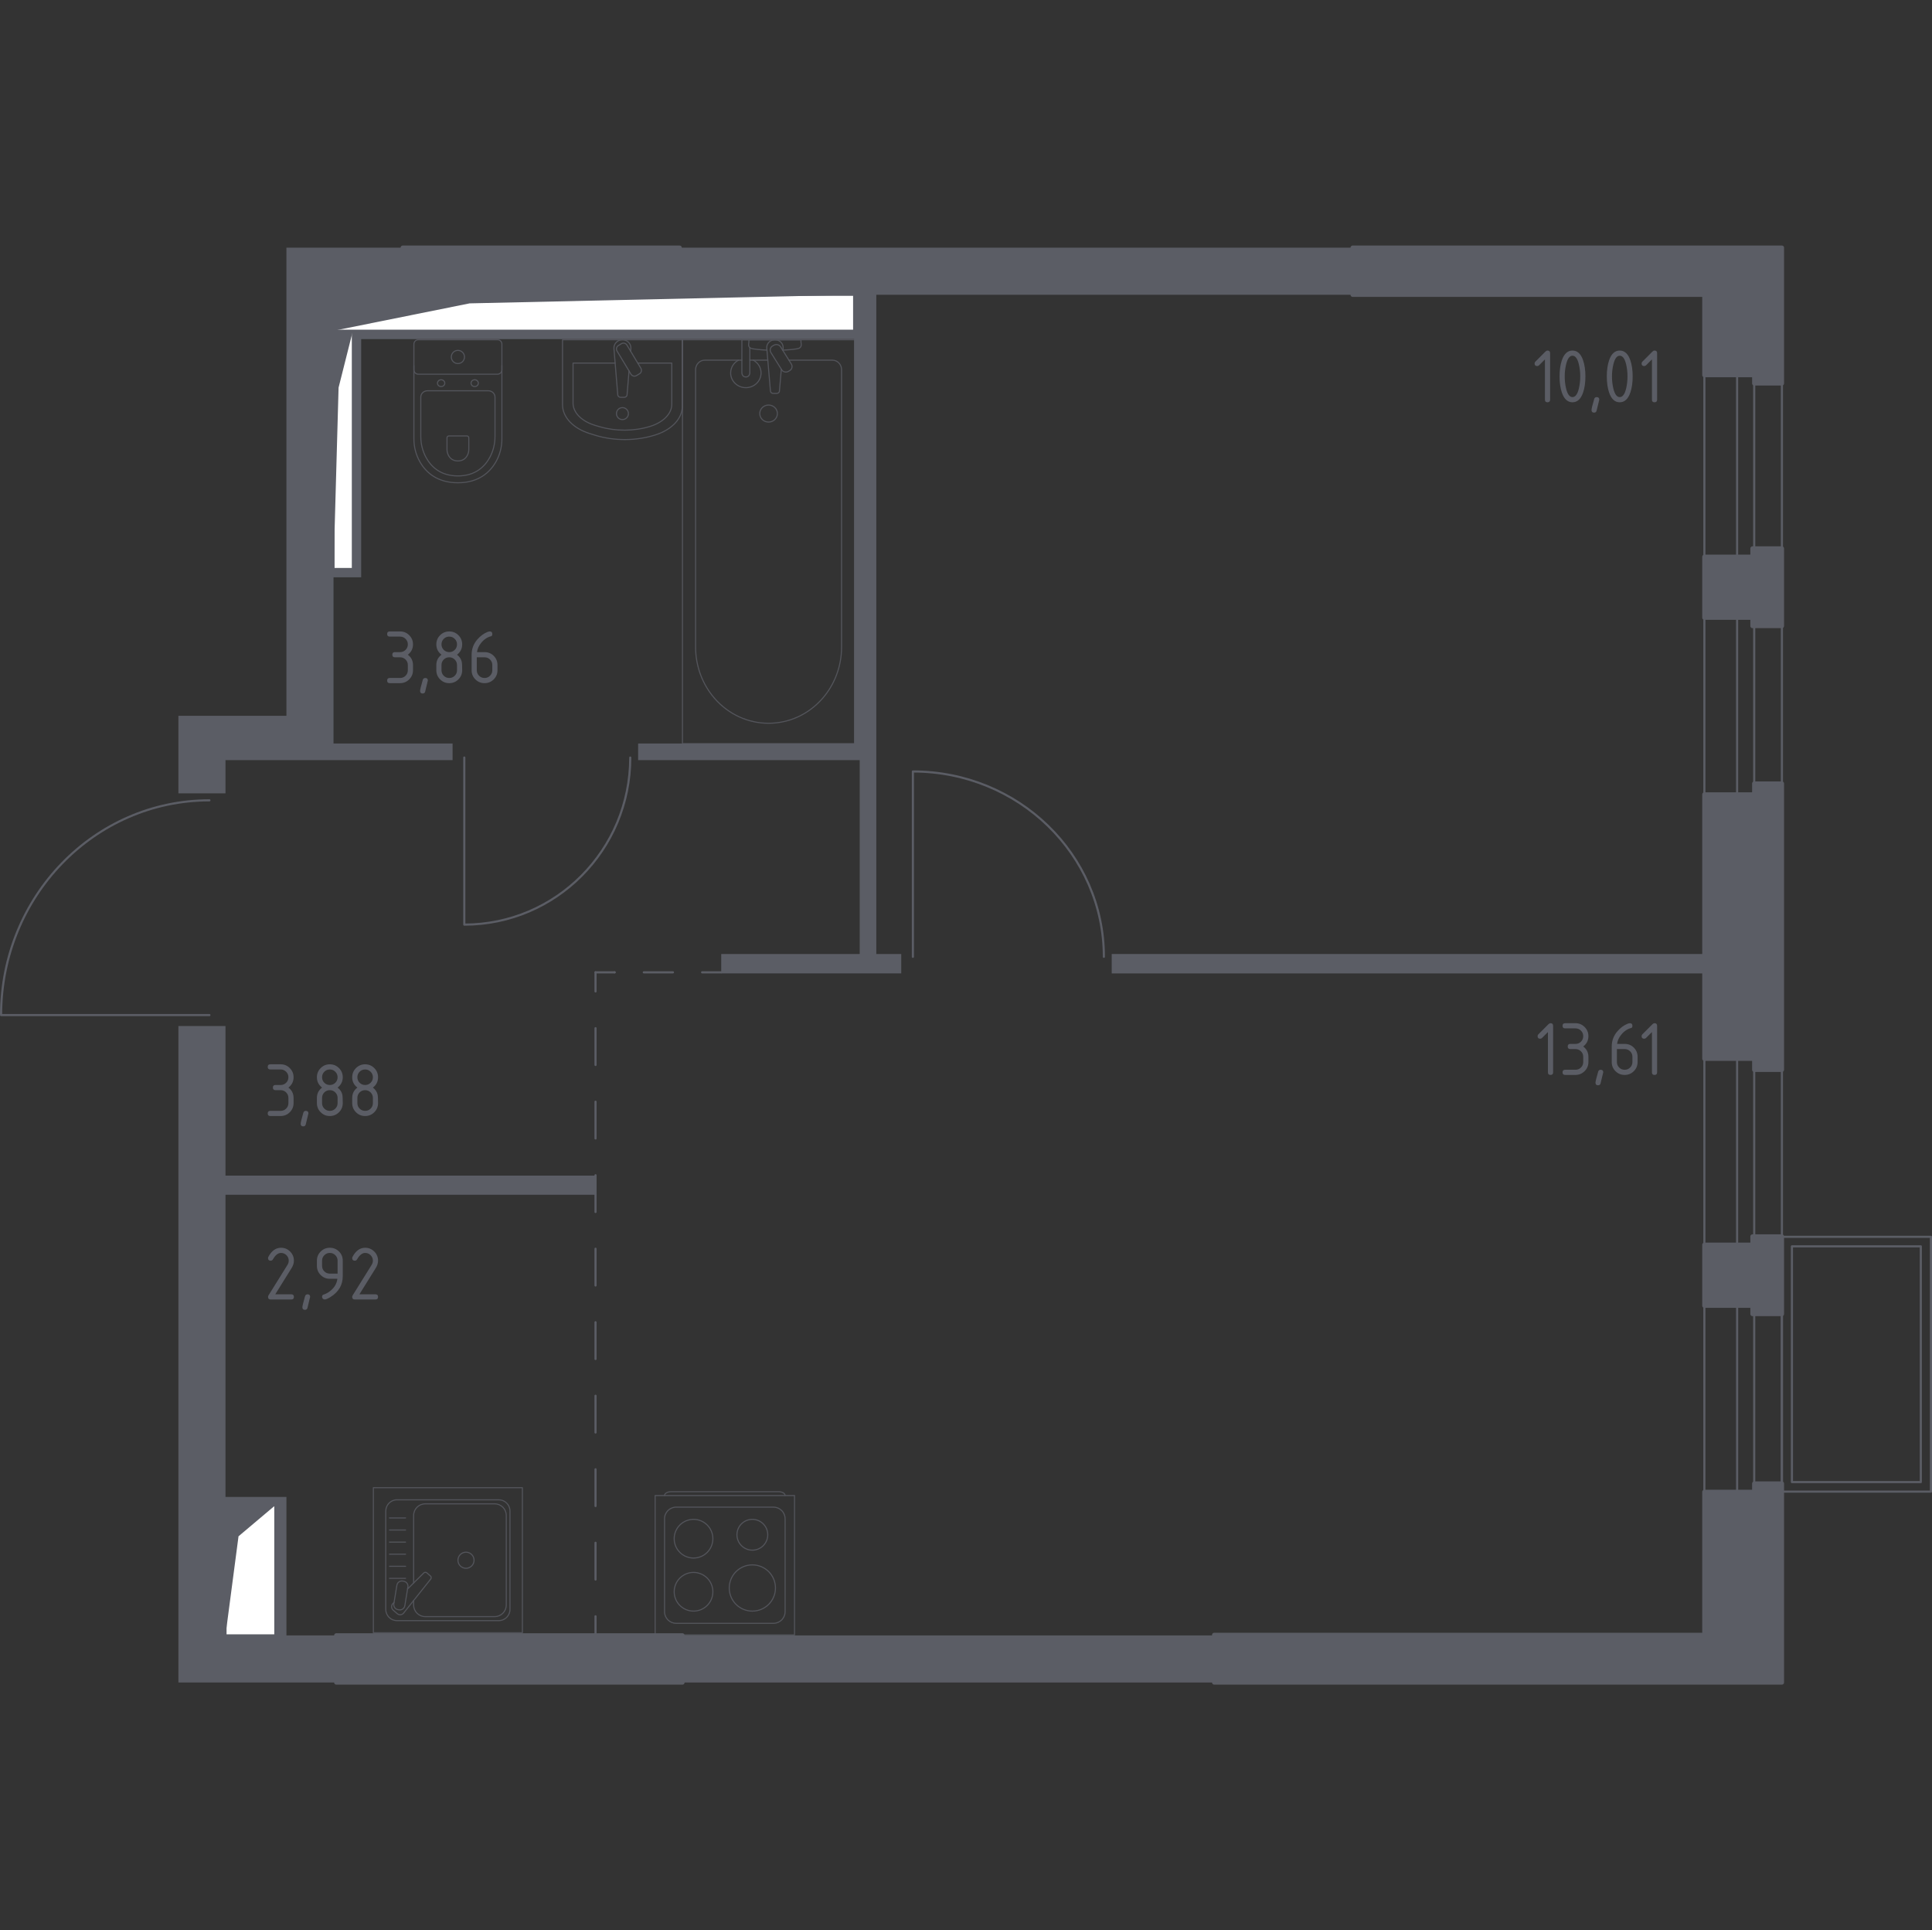<?xml version="1.0" encoding="iso-8859-1"?>
<!-- Generator: Adobe Illustrator 26.0.1, SVG Export Plug-In . SVG Version: 6.00 Build 0)  -->
<svg version="1.1" xmlns="http://www.w3.org/2000/svg" xmlns:xlink="http://www.w3.org/1999/xlink" x="0px" y="0px"
	 viewBox="0 0 1001.109 1000" style="enable-background:new 0 0 1001.109 1000;" xml:space="preserve">
<rect x="0" y="0" width="1001.109" height="1000" fill="#333333" stroke="none"/>
<g id="&#x446;&#x432;&#x435;&#x442;_&#x43F;&#x43E;&#x43C;&#x435;&#x449;&#x435;&#x43D;&#x438;&#x439;">
</g>
<g id="&#x43E;&#x43A;&#x43D;&#x430;_x2C__&#x434;&#x432;&#x435;&#x440;&#x438;">
	<path style="fill:none;stroke:#5B5D65;stroke-width:1.109;stroke-linecap:round;stroke-linejoin:round;stroke-miterlimit:10;" d="
		M326.585,392.48c0,47.807-38.517,86.555-85.997,86.555l0-86.555"/>
	<g>
		
			<rect x="781.493" y="296.005" transform="matrix(-1.836970e-16 1 -1 -1.836970e-16 1196.132 -587.155)" style="fill:none;stroke:#5B5D65;stroke-width:1.109;stroke-linecap:round;stroke-linejoin:round;stroke-miterlimit:10;" width="220.302" height="16.966"/>
		
			<rect x="806.009" y="297.31" transform="matrix(-1.836970e-16 1 -1 -1.836970e-16 1220.649 -611.672)" style="fill:none;stroke:#5B5D65;stroke-width:1.109;stroke-linecap:round;stroke-linejoin:round;stroke-miterlimit:10;" width="220.302" height="14.356"/>
	</g>
	<g>
		
			<rect x="839.27" y="588.369" transform="matrix(-1.836970e-16 1 -1 -1.836970e-16 1488.496 -294.791)" style="fill:none;stroke:#5B5D65;stroke-width:1.109;stroke-linecap:round;stroke-linejoin:round;stroke-miterlimit:10;" width="104.748" height="16.966"/>
		
			<rect x="863.786" y="589.674" transform="matrix(-1.836970e-16 1 -1 -1.836970e-16 1513.013 -319.308)" style="fill:none;stroke:#5B5D65;stroke-width:1.109;stroke-linecap:round;stroke-linejoin:round;stroke-miterlimit:10;" width="104.748" height="14.356"/>
	</g>
	<g>
		
			<rect x="839.983" y="716.425" transform="matrix(-1.836970e-16 1 -1 -1.836970e-16 1616.551 -166.736)" style="fill:none;stroke:#5B5D65;stroke-width:1.109;stroke-linecap:round;stroke-linejoin:round;stroke-miterlimit:10;" width="103.322" height="16.966"/>
		
			<rect x="864.499" y="717.729" transform="matrix(-1.836970e-16 1 -1 -1.836970e-16 1641.068 -191.253)" style="fill:none;stroke:#5B5D65;stroke-width:1.109;stroke-linecap:round;stroke-linejoin:round;stroke-miterlimit:10;" width="103.322" height="14.356"/>
	</g>
	<g>
		
			<rect x="923.312" y="640.77" style="fill:none;stroke:#5B5D65;stroke-width:1.109;stroke-linecap:round;stroke-linejoin:round;stroke-miterlimit:10;" width="77.243" height="132.025"/>
		
			<rect x="928.529" y="645.71" style="fill:none;stroke:#5B5D65;stroke-width:1.109;stroke-linecap:round;stroke-linejoin:round;stroke-miterlimit:10;" width="66.782" height="122.144"/>
	</g>
	<path style="fill:none;stroke:#5B5D65;stroke-width:1.109;stroke-linecap:round;stroke-linejoin:round;stroke-miterlimit:10;" d="
		M572,495.714c0-53.041-44.324-96.03-98.962-96.03l0,96.03"/>
	<path style="fill:none;stroke:#5B5D65;stroke-width:1.109;stroke-linecap:round;stroke-linejoin:round;stroke-miterlimit:10;" d="
		M108.516,414.639c-59.631,0-107.962,49.831-107.962,111.258l107.961,0"/>
</g>
<g id="&#x448;&#x430;&#x445;&#x442;&#x44B;">
	<g>
		
			<polyline style="fill:#FFFFFF;stroke:#5B5D65;stroke-width:1.109;stroke-linecap:round;stroke-linejoin:round;stroke-miterlimit:10;" points="
			142.679,779.836 142.679,847.278 116.838,847.278 116.838,779.836 142.679,779.836 		"/>
		<polygon style="fill:#5B5D65;" points="116.838,779.837 142.679,779.837 123.595,795.931 116.838,847.279 		"/>
	</g>
	<g>
		
			<polyline style="fill:#FFFFFF;stroke:#5B5D65;stroke-width:1.109;stroke-linecap:round;stroke-linejoin:round;stroke-miterlimit:10;" points="
			182.855,171.368 182.855,294.787 172.816,294.787 172.816,171.368 182.855,171.368 		"/>
		<polygon style="fill:#5B5D65;" points="172.816,171.37 182.855,171.37 175.441,200.821 172.816,294.789 		"/>
	</g>
	<g>
		
			<polyline style="fill:#FFFFFF;stroke:#5B5D65;stroke-width:1.109;stroke-linecap:round;stroke-linejoin:round;stroke-miterlimit:10;" points="
			442.605,152.719 442.605,171.368 172.816,171.368 172.816,152.719 442.605,152.719 		"/>
		<polygon style="fill:#5B5D65;" points="172.816,152.719 442.606,152.719 243.362,157.17 172.816,171.369 		"/>
	</g>
</g>
<g id="&#x43F;&#x435;&#x440;&#x435;&#x433;&#x43E;&#x440;&#x43E;&#x434;&#x43A;&#x438;">
	<polygon style="fill:#5B5D65;" points="454.071,152.716 454.071,494.265 467.001,494.265 467.001,504.304 373.718,504.304 
		373.718,494.265 445.477,494.265 445.477,393.814 330.67,393.814 330.67,385.201 442.606,385.201 442.606,175.685 187.152,175.685 
		187.152,299.086 172.816,299.086 172.816,385.201 234.516,385.201 234.516,393.814 116.838,393.814 116.838,411.021 
		92.443,411.021 92.443,370.845 148.421,370.845 148.421,128.321 208.676,128.321 208.676,152.716 172.816,152.716 172.816,294.789 
		182.855,294.789 182.855,171.368 442.606,171.368 442.606,152.716 352.194,152.716 352.194,128.321 700.911,128.321 
		700.911,152.716 	"/>
	<path style="fill:#5B5D65;" d="M882.754,504.305H576.059V494.26h306.695V504.305z"/>
	<path style="fill:#5B5D65;" d="M309.147,618.992v-9.92H116.838V531.57H92.443v340.104h81.798v-24.395h-25.821V775.54h-31.583
		V618.992H309.147z M142.679,779.836v67.443h-25.84v-67.443H142.679z"/>
	<path style="fill:#5B5D65;" d="M629.152,871.679H353.626v-24.396h275.526V871.679z"/>
</g>
<g id="&#x43F;&#x443;&#x43D;&#x43A;&#x442;&#x438;&#x440;">
	<g>
		<g>
			
				<line style="fill:none;stroke:#5B5D65;stroke-width:1.109;stroke-linecap:round;stroke-linejoin:round;" x1="308.585" y1="503.752" x2="308.585" y2="513.653"/>
			
				<line style="fill:none;stroke:#5B5D65;stroke-width:1.109;stroke-linecap:round;stroke-linejoin:round;stroke-dasharray:19.043,19.043,0,0,0,0;" x1="308.585" y1="532.696" x2="308.585" y2="837.383"/>
			
				<line style="fill:none;stroke:#5B5D65;stroke-width:1.109;stroke-linecap:round;stroke-linejoin:round;" x1="308.585" y1="837.383" x2="308.585" y2="847.283"/>
		</g>
	</g>
	<g>
		<g>
			
				<line style="fill:none;stroke:#5B5D65;stroke-width:1.109;stroke-linecap:round;stroke-linejoin:round;" x1="373.718" y1="503.752" x2="363.818" y2="503.752"/>
			
				<line style="fill:none;stroke:#5B5D65;stroke-width:1.109;stroke-linecap:round;stroke-linejoin:round;stroke-dasharray:15.111,15.111,0,0,0,0;" x1="348.707" y1="503.752" x2="318.486" y2="503.752"/>
			
				<line style="fill:none;stroke:#5B5D65;stroke-width:1.109;stroke-linecap:round;stroke-linejoin:round;" x1="318.486" y1="503.752" x2="308.585" y2="503.752"/>
		</g>
	</g>
</g>
<g id="&#x43C;&#x435;&#x431;&#x435;&#x43B;&#x44C;_x2C__&#x441;&#x430;&#x43D;&#x442;&#x435;&#x445;&#x43D;&#x438;&#x43A;&#x430;">
	<g style="opacity:0.8;">
		
			<path style="fill:none;stroke:#5B5D65;stroke-width:0.554;stroke-linecap:round;stroke-linejoin:round;stroke-miterlimit:10;" d="
			M193.463,770.766v75.145h77.224v-75.145H193.463z"/>
		
			<path style="fill:none;stroke:#5B5D65;stroke-width:0.554;stroke-linecap:round;stroke-linejoin:round;stroke-miterlimit:10;" d="
			M199.898,782.845v50.968c0,3.228,2.614,5.822,5.822,5.822h52.711c3.208,0,5.822-2.594,5.822-5.822v-50.968
			c0-3.208-2.614-5.821-5.822-5.821l-52.711,0C202.512,777.023,199.898,779.637,199.898,782.845z M203.601,830.763l0.594-0.594
			l1.465-8.891c0.238-1.426,1.564-2.376,2.99-2.158l0.554,0.099c1.426,0.238,2.396,1.584,2.158,2.99l-0.178,1.03l3.148-3.109
			l5.148-5.089c0.455-0.515,1.208-0.594,1.683-0.178l1.901,1.644c0.495,0.416,0.515,1.168,0.059,1.683l-8.792,11.029l-5.188,6.495
			c-0.812,1.03-2.297,1.168-3.287,0.317l-2.139-1.861C202.691,833.298,202.651,831.734,203.601,830.763z"/>
		
			<path style="fill:none;stroke:#5B5D65;stroke-width:0.554;stroke-linecap:round;stroke-linejoin:round;stroke-miterlimit:10;" d="
			M214.334,829.219v2.317c0,3.327,2.693,6.019,6.019,6.019l35.979,0c3.307,0,6-2.693,6-6.02v-46.414c0-3.307-2.693-6-6-6h-35.979
			c-3.327,0-6.02,2.693-6.02,6v35.008"/>
		
			<circle style="fill:none;stroke:#5B5D65;stroke-width:0.554;stroke-linecap:round;stroke-linejoin:round;stroke-miterlimit:10;" cx="241.467" cy="808.336" r="4.174"/>
		
			<line style="fill:none;stroke:#5B5D65;stroke-width:0.554;stroke-linecap:round;stroke-linejoin:round;stroke-miterlimit:10;" x1="201.812" y1="817.729" x2="210.16" y2="817.729"/>
		
			<line style="fill:none;stroke:#5B5D65;stroke-width:0.554;stroke-linecap:round;stroke-linejoin:round;stroke-miterlimit:10;" x1="201.812" y1="811.467" x2="210.16" y2="811.467"/>
		
			<line style="fill:none;stroke:#5B5D65;stroke-width:0.554;stroke-linecap:round;stroke-linejoin:round;stroke-miterlimit:10;" x1="201.812" y1="805.206" x2="210.16" y2="805.206"/>
		
			<line style="fill:none;stroke:#5B5D65;stroke-width:0.554;stroke-linecap:round;stroke-linejoin:round;stroke-miterlimit:10;" x1="201.812" y1="792.683" x2="210.16" y2="792.683"/>
		
			<line style="fill:none;stroke:#5B5D65;stroke-width:0.554;stroke-linecap:round;stroke-linejoin:round;stroke-miterlimit:10;" x1="201.812" y1="786.422" x2="210.16" y2="786.422"/>
		
			<line style="fill:none;stroke:#5B5D65;stroke-width:0.554;stroke-linecap:round;stroke-linejoin:round;stroke-miterlimit:10;" x1="201.812" y1="798.944" x2="210.16" y2="798.944"/>
		
			<path style="fill:none;stroke:#5B5D65;stroke-width:0.554;stroke-linecap:round;stroke-linejoin:round;stroke-miterlimit:10;" d="
			M211.185,823.239l-1.406,8.633c-0.238,1.426-1.584,2.396-3.01,2.158l-0.535-0.079c-1.426-0.238-2.396-1.584-2.158-3.01
			l0.119-0.772"/>
	</g>
	<g style="opacity:0.8;">
		
			<path style="fill:none;stroke:#5B5D65;stroke-width:0.554;stroke-linecap:round;stroke-linejoin:round;stroke-miterlimit:10;" d="
			M344.349,774.782L344.349,774.782c0-1.074,1.511-1.949,3.354-1.949h55.761c1.847,0,3.354,0.875,3.354,1.949"/>
		
			<rect x="339.48" y="774.817" style="fill:none;stroke:#5B5D65;stroke-width:0.554;stroke-linecap:round;stroke-linejoin:round;stroke-miterlimit:10;" width="72.219" height="72.219"/>
		
			<path style="fill:none;stroke:#5B5D65;stroke-width:0.554;stroke-linecap:round;stroke-linejoin:round;stroke-miterlimit:10;" d="
			M400.801,841.017l-50.432,0c-3.325,0-6.021-2.696-6.021-6.017v-48.148c0-3.325,2.696-6.017,6.021-6.017h50.432
			c3.325,0,6.017,2.692,6.017,6.017V835C406.818,838.321,404.126,841.017,400.801,841.017z"/>
		
			<path style="fill:none;stroke:#5B5D65;stroke-width:0.554;stroke-linecap:round;stroke-linejoin:round;stroke-miterlimit:10;" d="
			M369.393,824.675c0,5.537-4.488,10.017-10.021,10.017c-5.537,0-10.025-4.48-10.025-10.017c0-5.541,4.488-10.021,10.025-10.021
			C364.904,814.654,369.393,819.134,369.393,824.675z"/>
		
			<path style="fill:none;stroke:#5B5D65;stroke-width:0.554;stroke-linecap:round;stroke-linejoin:round;stroke-miterlimit:10;" d="
			M401.825,822.722c0,6.616-5.363,11.974-11.974,11.974c-6.616,0-11.979-5.359-11.979-11.974c0-6.62,5.363-11.978,11.979-11.979
			C396.462,810.743,401.825,816.102,401.825,822.722z"/>
		
			<path style="fill:none;stroke:#5B5D65;stroke-width:0.554;stroke-linecap:round;stroke-linejoin:round;stroke-miterlimit:10;" d="
			M369.393,797.178c0,5.537-4.488,10.021-10.021,10.021c-5.537,0-10.025-4.484-10.025-10.021c0-5.537,4.488-10.021,10.025-10.021
			C364.904,787.157,369.393,791.641,369.393,797.178z"/>
		
			<path style="fill:none;stroke:#5B5D65;stroke-width:0.554;stroke-linecap:round;stroke-linejoin:round;stroke-miterlimit:10;" d="
			M397.829,795.138c0,4.408-3.575,7.983-7.983,7.983c-4.408,0-7.983-3.575-7.983-7.983c0-4.408,3.575-7.983,7.983-7.983
			C394.254,787.155,397.829,790.731,397.829,795.138z"/>
	</g>
	<g style="opacity:0.8;">
		
			<line style="fill:none;stroke:#5B5D65;stroke-width:0.554;stroke-linecap:round;stroke-linejoin:round;stroke-miterlimit:10;" x1="397.851" y1="186.591" x2="388.544" y2="186.591"/>
		
			<path style="fill:none;stroke:#5B5D65;stroke-width:0.554;stroke-linecap:round;stroke-linejoin:round;stroke-miterlimit:10;" d="
			M384.42,186.591l-19.234,0c-2.626,0-4.749,2.219-4.749,4.951l0,143.715c0,9.805,3.503,19.272,9.822,26.533
			c15.007,17.231,40.982,17.231,55.985,0c6.327-7.261,9.831-16.727,9.831-26.533l0-143.715c0-2.731-2.132-4.951-4.758-4.951
			l-22.523,0"/>
		
			<rect x="353.638" y="176.015" style="fill:none;stroke:#5B5D65;stroke-width:0.554;stroke-linecap:round;stroke-linejoin:round;stroke-miterlimit:10;" width="89.237" height="209.264"/>
		
			<path style="fill:none;stroke:#5B5D65;stroke-width:0.554;stroke-linecap:round;stroke-linejoin:round;stroke-miterlimit:10;" d="
			M398.253,218.665c-2.523,0-4.565-1.972-4.565-4.408c0-2.432,2.042-4.408,4.565-4.408c2.523,0,4.569,1.976,4.569,4.408
			C402.822,216.693,400.776,218.665,398.253,218.665z"/>
		
			<path style="fill:none;stroke:#5B5D65;stroke-width:0.554;stroke-linecap:round;stroke-linejoin:round;stroke-miterlimit:10;" d="
			M388.544,176.017h-4.124v6.488v0.443V193.2c0,0,0.076,2.11,2.06,2.11c1.983,0,2.064-2.11,2.064-2.11l0-10.253v-0.443v-2.394"/>
		<g>
			
				<path style="fill:none;stroke:#5B5D65;stroke-width:0.554;stroke-linecap:round;stroke-linejoin:round;stroke-miterlimit:10;" d="
				M405.68,181.596l0.111-1.292c0.171-2.05-1.426-3.991-3.764-4.256c-0.157-0.017-0.31-0.026-0.472-0.026
				c-0.157,0-0.315,0.009-0.472,0.026c-2.339,0.265-3.935,2.206-3.769,4.256l1.902,22.251c0,0.708,0.657,1.281,1.471,1.281l1.731,0
				c0.818,0,1.466-0.573,1.466-1.281l0.966-11.271"/>
			
				<path style="fill:none;stroke:#5B5D65;stroke-width:0.554;stroke-linecap:round;stroke-linejoin:round;stroke-miterlimit:10;" d="
				M409.195,192.006l-0.675,0.395c-1.205,0.695-2.779,0.321-3.499-0.842l-5.572-8.928c-0.724-1.159-0.333-2.679,0.864-3.383
				l0.688-0.391c1.192-0.699,2.77-0.317,3.494,0.838l5.567,8.933C410.787,189.787,410.4,191.307,409.195,192.006z"/>
			
				<path style="fill:none;stroke:#5B5D65;stroke-width:0.554;stroke-linecap:round;stroke-linejoin:round;stroke-miterlimit:10;" d="
				M405.562,181.414c3.252-0.17,7.476-0.492,8.607-1.045c1.574-0.777,0.877-2.94,0.877-2.94v-1.381l-26.992,0v1.381
				c0,0-0.693,2.163,0.881,2.94c1.112,0.546,5.237,0.866,8.472,1.038"/>
		</g>
		
			<path style="fill:none;stroke:#5B5D65;stroke-width:0.554;stroke-linecap:round;stroke-linejoin:round;stroke-miterlimit:10;" d="
			M382.639,186.591c-2.41,1.302-4.038,3.79-4.038,6.644c0,4.203,3.526,7.612,7.879,7.612c4.353,0,7.879-3.409,7.879-7.612
			c0-2.854-1.628-5.342-4.038-6.644"/>
	</g>
	<g style="opacity:0.8;">
		<g>
			
				<path style="fill:none;stroke:#5B5D65;stroke-width:0.554;stroke-linecap:round;stroke-linejoin:round;stroke-miterlimit:10;" d="
				M291.484,176.015l0,33.706c0,6.407,5.507,12.232,14.094,14.893l2.682,0.836c10.06,3.116,21.634,3.046,31.604-0.205
				c8.364-2.719,13.688-8.459,13.688-14.766l0-34.464L291.484,176.015z"/>
			
				<path style="fill:none;stroke:#5B5D65;stroke-width:0.554;stroke-linecap:round;stroke-linejoin:round;stroke-miterlimit:10;" d="
				M318.749,188.105l-21.814,0v20.736c0,4.988,4.54,9.52,11.62,11.593l2.208,0.646c8.292,2.432,17.835,2.373,26.054-0.152
				c6.893-2.121,11.283-6.591,11.283-11.493l0-21.33l-17.63,0"/>
			
				<path style="fill:none;stroke:#5B5D65;stroke-width:0.554;stroke-linecap:round;stroke-linejoin:round;stroke-miterlimit:10;" d="
				M326.791,181.992l0.113-1.383c0.184-2.2-1.477-4.283-3.896-4.565c-0.161-0.018-0.325-0.028-0.489-0.028
				c-0.164,0-0.325,0.011-0.489,0.028c-2.421,0.282-4.081,2.365-3.898,4.565l1.967,23.868c0,0.762,0.681,1.375,1.525,1.375h1.791
				c0.84,0,1.523-0.612,1.523-1.375l1.011-12.278"/>
			
				<path style="fill:none;stroke:#5B5D65;stroke-width:0.554;stroke-linecap:round;stroke-linejoin:round;stroke-miterlimit:10;" d="
				M331.39,193.637l-1.588,0.953c-0.97,0.588-2.252,0.27-2.836-0.704l-7.244-12.026c-0.591-0.981-0.273-2.259,0.704-2.843
				l1.585-0.956c0.97-0.588,2.252-0.268,2.839,0.704l7.24,12.033C332.678,191.772,332.36,193.05,331.39,193.637z"/>
			
				<path style="fill:none;stroke:#5B5D65;stroke-width:0.554;stroke-linecap:round;stroke-linejoin:round;stroke-miterlimit:10;" d="
				M325.62,214.282c0,1.712-1.391,3.099-3.102,3.099c-1.708,0-3.095-1.387-3.095-3.099c0-1.715,1.387-3.102,3.095-3.102
				C324.229,211.18,325.62,212.567,325.62,214.282z"/>
		</g>
	</g>
	<g style="opacity:0.8;">
		
			<path style="fill:none;stroke:#5B5D65;stroke-width:0.554;stroke-linecap:round;stroke-linejoin:round;stroke-miterlimit:10;" d="
			M214.472,189.431v37.972c0,4.138,1.038,8.232,3.135,11.9c2.993,5.228,8.745,10.806,19.663,10.806
			c10.927,0,16.678-5.578,19.671-10.806c2.097-3.668,3.127-7.762,3.127-11.9l0-37.972"/>
		
			<path style="fill:none;stroke:#5B5D65;stroke-width:0.554;stroke-linecap:round;stroke-linejoin:round;stroke-miterlimit:10;" d="
			M221.538,202.449c-1.934,0-3.495,1.452-3.495,3.25v20.458c0,3.716,0.873,7.4,2.642,10.702c2.526,4.701,7.376,9.712,16.585,9.712
			c9.205,0,14.056-5.011,16.581-9.712c1.773-3.302,2.642-6.986,2.642-10.702v-20.458c0-1.798-1.56-3.25-3.495-3.25H221.538z"/>
		
			<path style="fill:none;stroke:#5B5D65;stroke-width:0.554;stroke-linecap:round;stroke-linejoin:round;stroke-miterlimit:10;" d="
			M232.65,225.847c-0.571,0-1.03,0.426-1.03,0.953v6.012c0,1.094,0.257,2.176,0.78,3.149c0.736,1.375,2.168,2.851,4.866,2.851
			c2.707,0,4.138-1.476,4.874-2.851c0.523-0.973,0.78-2.055,0.78-3.149V226.8c0-0.527-0.459-0.953-1.026-0.953H232.65z"/>
		
			<path style="fill:none;stroke:#5B5D65;stroke-width:0.554;stroke-linecap:round;stroke-linejoin:round;stroke-miterlimit:10;" d="
			M230.475,198.516c0,0.973-0.849,1.757-1.902,1.757c-1.042,0-1.89-0.784-1.89-1.758c0-0.973,0.849-1.765,1.89-1.765
			C229.626,196.751,230.475,197.543,230.475,198.516z"/>
		
			<path style="fill:none;stroke:#5B5D65;stroke-width:0.554;stroke-linecap:round;stroke-linejoin:round;stroke-miterlimit:10;" d="
			M247.86,198.516c0,0.973-0.849,1.757-1.898,1.757c-1.041,0-1.89-0.784-1.89-1.757c0-0.973,0.849-1.765,1.89-1.765
			C247.011,196.751,247.86,197.543,247.86,198.516z"/>
		
			<path style="fill:none;stroke:#5B5D65;stroke-width:0.554;stroke-linecap:round;stroke-linejoin:round;stroke-miterlimit:10;" d="
			M257.789,193.871h-41.041c-1.259,0-2.276-1.021-2.276-2.276v-13.303c0-1.255,1.018-2.276,2.276-2.276h41.041
			c1.263,0,2.28,1.021,2.28,2.276v13.303C260.07,192.85,259.052,193.871,257.789,193.871z"/>
		
			<path style="fill:none;stroke:#5B5D65;stroke-width:0.554;stroke-linecap:round;stroke-linejoin:round;stroke-miterlimit:10;" d="
			M240.69,184.939c0,1.894-1.532,3.422-3.419,3.422c-1.886,0-3.418-1.528-3.418-3.422c0-1.89,1.532-3.418,3.418-3.418
			C239.158,181.521,240.69,183.049,240.69,184.939z"/>
	</g>
</g>
<g id="&#x43D;&#x435;&#x441;&#x443;&#x449;&#x438;&#x435;">
	
		<polygon style="fill:#5B5D65;stroke:#5B5D65;stroke-width:2.218;stroke-linecap:round;stroke-linejoin:round;stroke-miterlimit:10;" points="
		923.337,324.33 908.09,324.33 908.09,320.033 883.161,320.033 883.161,288.452 908.09,288.452 908.09,284.155 923.337,284.155 	"/>
	
		<polygon style="fill:#5B5D65;stroke:#5B5D65;stroke-width:2.218;stroke-linecap:round;stroke-linejoin:round;stroke-miterlimit:10;" points="
		923.337,680.775 908.09,680.775 908.09,676.478 883.161,676.478 883.161,644.896 908.09,644.896 908.09,640.6 923.337,640.6 	"/>
	
		<path style="fill:#5B5D65;stroke:#5B5D65;stroke-width:2.218;stroke-linecap:round;stroke-linejoin:round;stroke-miterlimit:10;" d="
		M923.337,128.321v70.314h-14.336v-4.297h-25.84v-41.622H700.911v-24.395H923.337z"/>
	
		<path style="fill:#5B5D65;stroke:#5B5D65;stroke-width:2.218;stroke-linecap:round;stroke-linejoin:round;stroke-miterlimit:10;" d="
		M923.337,405.948v148.294h-14.336v-5.723h-25.84V411.591h25.84v-5.643H923.337z"/>
	
		<path style="fill:#5B5D65;stroke:#5B5D65;stroke-width:2.218;stroke-linecap:round;stroke-linejoin:round;stroke-miterlimit:10;" d="
		M923.337,768.608v103.066H629.152v-24.633h254.008v-74.117h25.84v-4.317H923.337z"/>
	
		<path style="fill:#5B5D65;stroke:#5B5D65;stroke-width:2.218;stroke-linecap:round;stroke-linejoin:round;stroke-miterlimit:10;" d="
		M174.244,847.283h179.382v24.396H174.244V847.283z"/>
	
		<path style="fill:#5B5D65;stroke:#5B5D65;stroke-width:2.218;stroke-linecap:round;stroke-linejoin:round;stroke-miterlimit:10;" d="
		M352.191,152.717H208.685v-24.396h143.506V152.717z"/>
</g>
<g id="&#x43B;&#x435;&#x441;&#x442;&#x43D;&#x438;&#x446;&#x44B;_x2C__&#x43B;&#x438;&#x444;&#x442;&#x44B;">
</g>
<g id="&#x43F;&#x43B;&#x43E;&#x449;&#x430;&#x434;&#x438;">
	<g>
		<path style="fill:#5B5D65;" d="M207.307,340.537h-2.68c-0.893,0-1.34-0.447-1.34-1.34c0-0.893,0.447-1.34,1.34-1.34h2.68
			c1.124,0,2.074-0.389,2.853-1.167s1.167-1.729,1.167-2.853c0-1.11-0.393-2.058-1.177-2.843c-0.786-0.785-1.733-1.178-2.843-1.178
			h-5.36c-0.893,0-1.34-0.447-1.34-1.34c0-0.894,0.447-1.34,1.34-1.34h5.36c1.854,0,3.435,0.657,4.741,1.97s1.959,2.89,1.959,4.731
			c0,2.22-0.893,4.007-2.68,5.36c1.787,1.354,2.68,3.141,2.68,5.36v2.68c0,1.854-0.657,3.435-1.969,4.741
			c-1.313,1.307-2.89,1.959-4.731,1.959h-5.36c-0.893,0-1.34-0.447-1.34-1.34c0-0.894,0.447-1.34,1.34-1.34h5.36
			c1.124,0,2.074-0.389,2.853-1.167c0.778-0.778,1.167-1.729,1.167-2.853v-2.68c0-1.11-0.393-2.057-1.177-2.843
			C209.365,340.93,208.417,340.537,207.307,340.537z"/>
		<path style="fill:#5B5D65;" d="M220.356,351.257c0.893,0,1.34,0.44,1.34,1.32c0,0.122-0.46,2.023-1.38,5.706
			c-0.163,0.676-0.596,1.015-1.3,1.015c-0.893,0-1.34-0.447-1.34-1.34c0-0.609,0.46-2.504,1.38-5.685
			C219.245,351.596,219.679,351.257,220.356,351.257z"/>
		<path style="fill:#5B5D65;" d="M232.791,353.938c-1.854,0-3.435-0.653-4.741-1.959c-1.307-1.306-1.959-2.886-1.959-4.741v-2.68
			c0-2.22,0.893-4.006,2.68-5.36c-1.787-1.353-2.68-3.14-2.68-5.36c0-1.854,0.653-3.435,1.959-4.741
			c1.306-1.306,2.886-1.959,4.741-1.959s3.435,0.653,4.741,1.959c1.306,1.307,1.959,2.887,1.959,4.741c0,2.22-0.893,4.007-2.68,5.36
			c1.286,0.975,2.098,2.173,2.437,3.594c0.163,0.718,0.244,2.2,0.244,4.447c0,1.854-0.653,3.435-1.959,4.741
			C236.226,353.285,234.646,353.938,232.791,353.938z M232.791,337.857c1.124,0,2.074-0.389,2.853-1.167s1.167-1.729,1.167-2.853
			c0-1.11-0.393-2.058-1.177-2.843c-0.786-0.785-1.733-1.178-2.843-1.178c-1.124,0-2.075,0.389-2.853,1.167
			c-0.779,0.779-1.167,1.729-1.167,2.853s0.389,2.074,1.167,2.853C230.717,337.468,231.668,337.857,232.791,337.857z
			 M232.791,351.257c1.124,0,2.074-0.389,2.853-1.167c0.778-0.778,1.167-1.729,1.167-2.853v-2.68c0-1.11-0.393-2.057-1.177-2.843
			c-0.786-0.785-1.733-1.177-2.843-1.177c-1.124,0-2.075,0.389-2.853,1.167c-0.779,0.778-1.167,1.729-1.167,2.853v2.68
			c0,1.124,0.389,2.074,1.167,2.853C230.717,350.869,231.668,351.257,232.791,351.257z"/>
		<path style="fill:#5B5D65;" d="M253.763,327.136c0.894,0,1.34,0.447,1.34,1.34c0,0.663-0.223,1.049-0.67,1.157
			c-1.99,0.501-3.729,1.692-5.218,3.573c-1.177,1.489-1.861,3.039-2.05,4.65h3.918c1.895,0,3.485,0.649,4.771,1.949
			c1.286,1.299,1.929,2.883,1.929,4.751v2.68c0,1.868-0.653,3.452-1.959,4.751s-2.886,1.949-4.741,1.949
			c-1.868,0-3.452-0.646-4.751-1.939c-1.3-1.292-1.949-2.866-1.949-4.721v-8.081c0-3.032,1.008-5.691,3.025-7.979
			c1.57-1.773,3.282-3.032,5.137-3.776C253.072,327.238,253.478,327.136,253.763,327.136z M247.062,340.537v6.7
			c0,1.124,0.389,2.074,1.167,2.853c0.778,0.779,1.729,1.167,2.853,1.167s2.074-0.393,2.853-1.178
			c0.778-0.785,1.167-1.732,1.167-2.842v-2.68c0-1.124-0.393-2.074-1.177-2.853c-0.786-0.778-1.733-1.167-2.843-1.167H247.062z"/>
	</g>
	<g>
		<path style="fill:#5B5D65;" d="M145.595,646.447c1.854,0,3.435,0.653,4.741,1.959c1.306,1.307,1.959,2.887,1.959,4.741
			c0,1.272-0.406,2.558-1.218,3.857l-8.446,13.563h8.324c0.893,0,1.34,0.446,1.34,1.34s-0.447,1.34-1.34,1.34h-10.721
			c-0.893,0-1.34-0.446-1.34-1.34c0-0.271,0.075-0.527,0.224-0.771l9.825-15.777c0.447-0.717,0.671-1.454,0.671-2.213
			c0-1.109-0.393-2.057-1.177-2.842c-0.786-0.785-1.733-1.178-2.843-1.178c-1.516,0-2.917,1.124-4.203,3.37
			c-0.243,0.434-0.629,0.65-1.157,0.65c-0.893,0-1.34-0.447-1.34-1.34c0-0.203,0.041-0.386,0.122-0.549
			C140.681,648.051,142.874,646.447,145.595,646.447z"/>
		<path style="fill:#5B5D65;" d="M159.363,670.568c0.893,0,1.34,0.439,1.34,1.319c0,0.122-0.46,2.023-1.38,5.705
			c-0.163,0.677-0.596,1.016-1.3,1.016c-0.893,0-1.34-0.447-1.34-1.34c0-0.609,0.46-2.505,1.38-5.686
			C158.252,670.906,158.685,670.568,159.363,670.568z"/>
		<path style="fill:#5B5D65;" d="M168.228,673.248c-0.352,0-0.663-0.135-0.934-0.406c-0.271-0.271-0.406-0.582-0.406-0.934
			c0-0.623,0.223-1.009,0.67-1.157c0.975-0.325,1.787-0.697,2.437-1.117c2.883-1.868,4.494-4.236,4.832-7.106h-3.918
			c-1.854,0-3.435-0.652-4.741-1.959c-1.307-1.307-1.959-2.887-1.959-4.741v-2.68c0-1.854,0.653-3.435,1.959-4.741
			c1.306-1.306,2.886-1.959,4.741-1.959c1.868,0,3.452,0.646,4.751,1.938c1.3,1.293,1.949,2.866,1.949,4.721v8.081
			c0,4.548-2.119,8.142-6.355,10.781C169.887,672.821,168.878,673.248,168.228,673.248z M174.929,659.848v-6.7
			c0-1.11-0.393-2.058-1.177-2.843c-0.786-0.785-1.733-1.178-2.843-1.178s-2.058,0.393-2.842,1.178
			c-0.786,0.785-1.178,1.732-1.178,2.843v2.68c0,1.124,0.389,2.074,1.167,2.853c0.778,0.779,1.729,1.168,2.853,1.168H174.929z"/>
		<path style="fill:#5B5D65;" d="M189.2,646.447c1.854,0,3.435,0.653,4.741,1.959c1.306,1.307,1.959,2.887,1.959,4.741
			c0,1.272-0.406,2.558-1.218,3.857l-8.446,13.563h8.324c0.893,0,1.34,0.446,1.34,1.34s-0.447,1.34-1.34,1.34h-10.721
			c-0.893,0-1.34-0.446-1.34-1.34c0-0.271,0.075-0.527,0.224-0.771l9.825-15.777c0.447-0.717,0.671-1.454,0.671-2.213
			c0-1.109-0.393-2.057-1.177-2.842c-0.786-0.785-1.733-1.178-2.843-1.178c-1.516,0-2.917,1.124-4.203,3.37
			c-0.243,0.434-0.629,0.65-1.157,0.65c-0.893,0-1.34-0.447-1.34-1.34c0-0.203,0.041-0.386,0.122-0.549
			C184.286,648.051,186.479,646.447,189.2,646.447z"/>
	</g>
	<g>
		<path style="fill:#5B5D65;" d="M145.425,564.801h-2.68c-0.893,0-1.34-0.447-1.34-1.34c0-0.894,0.447-1.341,1.34-1.341h2.68
			c1.124,0,2.074-0.389,2.853-1.167s1.167-1.729,1.167-2.853c0-1.11-0.393-2.058-1.177-2.843c-0.786-0.785-1.733-1.178-2.843-1.178
			h-5.36c-0.893,0-1.34-0.446-1.34-1.34s0.447-1.34,1.34-1.34h5.36c1.854,0,3.435,0.656,4.741,1.969
			c1.306,1.313,1.959,2.891,1.959,4.731c0,2.22-0.893,4.007-2.68,5.36c1.787,1.354,2.68,3.14,2.68,5.359v2.681
			c0,1.854-0.657,3.435-1.969,4.741c-1.313,1.306-2.89,1.959-4.731,1.959h-5.36c-0.893,0-1.34-0.446-1.34-1.34s0.447-1.34,1.34-1.34
			h5.36c1.124,0,2.074-0.39,2.853-1.168s1.167-1.729,1.167-2.853v-2.681c0-1.109-0.393-2.057-1.177-2.842
			C147.482,565.193,146.535,564.801,145.425,564.801z"/>
		<path style="fill:#5B5D65;" d="M158.473,575.522c0.893,0,1.34,0.439,1.34,1.319c0,0.122-0.46,2.023-1.38,5.705
			c-0.163,0.677-0.596,1.016-1.3,1.016c-0.893,0-1.34-0.447-1.34-1.34c0-0.609,0.46-2.505,1.38-5.686
			C157.363,575.859,157.796,575.522,158.473,575.522z"/>
		<path style="fill:#5B5D65;" d="M170.909,578.201c-1.854,0-3.435-0.653-4.741-1.959c-1.307-1.307-1.959-2.887-1.959-4.741v-2.681
			c0-2.22,0.893-4.006,2.68-5.359c-1.787-1.354-2.68-3.141-2.68-5.36c0-1.854,0.653-3.435,1.959-4.741
			c1.306-1.306,2.886-1.959,4.741-1.959s3.435,0.653,4.741,1.959c1.306,1.307,1.959,2.887,1.959,4.741c0,2.22-0.893,4.007-2.68,5.36
			c1.286,0.975,2.098,2.172,2.437,3.594c0.163,0.717,0.244,2.199,0.244,4.446c0,1.854-0.653,3.435-1.959,4.741
			C174.343,577.548,172.763,578.201,170.909,578.201z M170.909,562.12c1.124,0,2.074-0.389,2.853-1.167s1.167-1.729,1.167-2.853
			c0-1.11-0.393-2.058-1.177-2.843c-0.786-0.785-1.733-1.178-2.843-1.178c-1.124,0-2.075,0.39-2.853,1.168
			c-0.779,0.778-1.167,1.729-1.167,2.853c0,1.123,0.389,2.074,1.167,2.853C168.834,561.732,169.785,562.12,170.909,562.12z
			 M170.909,575.522c1.124,0,2.074-0.39,2.853-1.168s1.167-1.729,1.167-2.853v-2.681c0-1.109-0.393-2.057-1.177-2.842
			c-0.786-0.785-1.733-1.178-2.843-1.178c-1.124,0-2.075,0.389-2.853,1.167c-0.779,0.779-1.167,1.729-1.167,2.853v2.681
			c0,1.124,0.389,2.074,1.167,2.853C168.834,575.132,169.785,575.522,170.909,575.522z"/>
		<path style="fill:#5B5D65;" d="M189.2,578.201c-1.854,0-3.435-0.653-4.741-1.959c-1.307-1.307-1.959-2.887-1.959-4.741v-2.681
			c0-2.22,0.893-4.006,2.68-5.359c-1.787-1.354-2.68-3.141-2.68-5.36c0-1.854,0.653-3.435,1.959-4.741
			c1.306-1.306,2.886-1.959,4.741-1.959s3.435,0.653,4.741,1.959c1.306,1.307,1.959,2.887,1.959,4.741c0,2.22-0.893,4.007-2.68,5.36
			c1.286,0.975,2.098,2.172,2.437,3.594c0.163,0.717,0.244,2.199,0.244,4.446c0,1.854-0.653,3.435-1.959,4.741
			C192.634,577.548,191.054,578.201,189.2,578.201z M189.2,562.12c1.124,0,2.074-0.389,2.853-1.167s1.167-1.729,1.167-2.853
			c0-1.11-0.393-2.058-1.177-2.843c-0.786-0.785-1.733-1.178-2.843-1.178c-1.124,0-2.075,0.39-2.853,1.168
			c-0.779,0.778-1.167,1.729-1.167,2.853c0,1.123,0.389,2.074,1.167,2.853C187.125,561.732,188.076,562.12,189.2,562.12z
			 M189.2,575.522c1.124,0,2.074-0.39,2.853-1.168s1.167-1.729,1.167-2.853v-2.681c0-1.109-0.393-2.057-1.177-2.842
			c-0.786-0.785-1.733-1.178-2.843-1.178c-1.124,0-2.075,0.389-2.853,1.167c-0.779,0.779-1.167,1.729-1.167,2.853v2.681
			c0,1.124,0.389,2.074,1.167,2.853C187.125,575.132,188.076,575.522,189.2,575.522z"/>
	</g>
	<g>
		<path style="fill:#5B5D65;" d="M800.544,186.194l-3.079,3.08c-0.259,0.252-0.57,0.379-0.937,0.379
			c-0.896,0-1.345-0.447-1.345-1.34c0-0.366,0.129-0.677,0.386-0.934l5.239-5.239c0.352-0.352,0.71-0.528,1.076-0.528
			c0.893,0,1.34,0.447,1.34,1.34v24.121c0,0.893-0.447,1.34-1.34,1.34c-0.894,0-1.341-0.446-1.341-1.339V186.194z"/>
		<path style="fill:#5B5D65;" d="M821.516,195.014c0,3.194-0.394,5.956-1.178,8.284c-1.151,3.411-2.992,5.117-5.522,5.117
			c-2.532,0-4.373-1.699-5.523-5.096c-0.785-2.328-1.178-5.096-1.178-8.304s0.393-5.976,1.178-8.304
			c1.15-3.397,2.991-5.097,5.523-5.097c2.53,0,4.371,1.706,5.522,5.117C821.122,189.058,821.516,191.819,821.516,195.014z
			 M818.835,195.014c0-2.22-0.237-4.311-0.711-6.274c-0.717-2.964-1.82-4.447-3.309-4.447c-1.476,0-2.572,1.489-3.29,4.467
			c-0.487,2.003-0.73,4.088-0.73,6.254c0,2.207,0.236,4.297,0.711,6.274c0.717,2.964,1.82,4.446,3.31,4.446
			c1.488,0,2.592-1.482,3.309-4.446C818.598,199.311,818.835,197.22,818.835,195.014z"/>
		<path style="fill:#5B5D65;" d="M827.356,205.734c0.894,0,1.34,0.44,1.34,1.32c0,0.122-0.46,2.023-1.381,5.706
			c-0.162,0.676-0.596,1.015-1.299,1.015c-0.894,0-1.341-0.447-1.341-1.34c0-0.609,0.46-2.504,1.381-5.685
			C826.246,206.072,826.68,205.734,827.356,205.734z"/>
		<path style="fill:#5B5D65;" d="M846.002,195.014c0,3.194-0.394,5.956-1.178,8.284c-1.151,3.411-2.992,5.117-5.522,5.117
			c-2.532,0-4.373-1.699-5.523-5.096c-0.785-2.328-1.178-5.096-1.178-8.304s0.393-5.976,1.178-8.304
			c1.15-3.397,2.991-5.097,5.523-5.097c2.53,0,4.371,1.706,5.522,5.117C845.608,189.058,846.002,191.819,846.002,195.014z
			 M843.321,195.014c0-2.22-0.237-4.311-0.711-6.274c-0.717-2.964-1.82-4.447-3.309-4.447c-1.476,0-2.572,1.489-3.29,4.467
			c-0.487,2.003-0.73,4.088-0.73,6.254c0,2.207,0.236,4.297,0.711,6.274c0.717,2.964,1.82,4.446,3.31,4.446
			c1.488,0,2.592-1.482,3.309-4.446C843.084,199.311,843.321,197.22,843.321,195.014z"/>
		<path style="fill:#5B5D65;" d="M855.989,186.194l-3.079,3.08c-0.259,0.252-0.57,0.379-0.937,0.379
			c-0.896,0-1.345-0.447-1.345-1.34c0-0.366,0.129-0.677,0.386-0.934l5.239-5.239c0.352-0.352,0.71-0.528,1.076-0.528
			c0.893,0,1.34,0.447,1.34,1.34v24.121c0,0.893-0.447,1.34-1.34,1.34c-0.894,0-1.341-0.446-1.341-1.339V186.194z"/>
	</g>
	<g>
		<path style="fill:#5B5D65;" d="M802.099,534.693l-3.079,3.08c-0.259,0.253-0.57,0.379-0.937,0.379
			c-0.896,0-1.345-0.446-1.345-1.34c0-0.365,0.129-0.677,0.386-0.935l5.239-5.238c0.352-0.352,0.71-0.527,1.076-0.527
			c0.893,0,1.34,0.446,1.34,1.34v24.121c0,0.894-0.447,1.34-1.34,1.34c-0.894,0-1.341-0.446-1.341-1.34V534.693z"/>
		<path style="fill:#5B5D65;" d="M816.37,543.512h-2.681c-0.894,0-1.34-0.447-1.34-1.34c0-0.894,0.446-1.341,1.34-1.341h2.681
			c1.123,0,2.073-0.389,2.853-1.167c0.778-0.778,1.167-1.729,1.167-2.853c0-1.11-0.393-2.058-1.178-2.843s-1.732-1.178-2.842-1.178
			h-5.36c-0.894,0-1.341-0.446-1.341-1.34s0.447-1.34,1.341-1.34h5.36c1.854,0,3.434,0.656,4.74,1.969
			c1.307,1.313,1.96,2.891,1.96,4.731c0,2.22-0.894,4.007-2.681,5.36c1.787,1.354,2.681,3.14,2.681,5.359v2.681
			c0,1.854-0.657,3.435-1.97,4.741c-1.313,1.306-2.891,1.959-4.73,1.959h-5.36c-0.894,0-1.341-0.446-1.341-1.34
			s0.447-1.34,1.341-1.34h5.36c1.123,0,2.073-0.39,2.853-1.168c0.778-0.778,1.167-1.729,1.167-2.853v-2.681
			c0-1.109-0.393-2.057-1.178-2.842S817.479,543.512,816.37,543.512z"/>
		<path style="fill:#5B5D65;" d="M829.418,554.233c0.894,0,1.34,0.439,1.34,1.319c0,0.122-0.46,2.023-1.381,5.705
			c-0.162,0.677-0.596,1.016-1.299,1.016c-0.894,0-1.341-0.447-1.341-1.34c0-0.609,0.46-2.505,1.381-5.686
			C828.307,554.57,828.741,554.233,829.418,554.233z"/>
		<path style="fill:#5B5D65;" d="M844.534,530.111c0.894,0,1.34,0.446,1.34,1.34c0,0.663-0.224,1.049-0.67,1.157
			c-1.989,0.501-3.729,1.692-5.218,3.573c-1.178,1.489-1.861,3.039-2.051,4.649h3.919c1.895,0,3.484,0.65,4.771,1.949
			c1.286,1.3,1.93,2.884,1.93,4.751v2.681c0,1.868-0.653,3.451-1.96,4.751s-2.887,1.949-4.74,1.949
			c-1.868,0-3.452-0.646-4.752-1.939c-1.299-1.292-1.949-2.865-1.949-4.72v-8.081c0-3.032,1.009-5.692,3.025-7.979
			c1.57-1.773,3.282-3.032,5.137-3.776C843.844,530.213,844.25,530.111,844.534,530.111z M837.834,543.512v6.7
			c0,1.124,0.389,2.074,1.167,2.853s1.729,1.168,2.854,1.168c1.123,0,2.073-0.393,2.853-1.178c0.778-0.785,1.167-1.732,1.167-2.843
			v-2.681c0-1.123-0.393-2.073-1.178-2.853c-0.785-0.778-1.732-1.167-2.842-1.167H837.834z"/>
		<path style="fill:#5B5D65;" d="M855.989,534.693l-3.079,3.08c-0.259,0.253-0.57,0.379-0.937,0.379
			c-0.896,0-1.345-0.446-1.345-1.34c0-0.365,0.129-0.677,0.386-0.935l5.239-5.238c0.352-0.352,0.71-0.527,1.076-0.527
			c0.893,0,1.34,0.446,1.34,1.34v24.121c0,0.894-0.447,1.34-1.34,1.34c-0.894,0-1.341-0.446-1.341-1.34V534.693z"/>
	</g>
</g>
<g id="&#x442;&#x430;&#x431;&#x43B;&#x438;&#x447;&#x43A;&#x438;">
</g>
<g id="&#x44D;&#x442;&#x430;&#x436;_x2C__&#x441;&#x435;&#x43A;&#x446;&#x438;&#x438;">
</g>
<g id="&#x421;&#x43B;&#x43E;&#x439;_12">
</g>
</svg>
